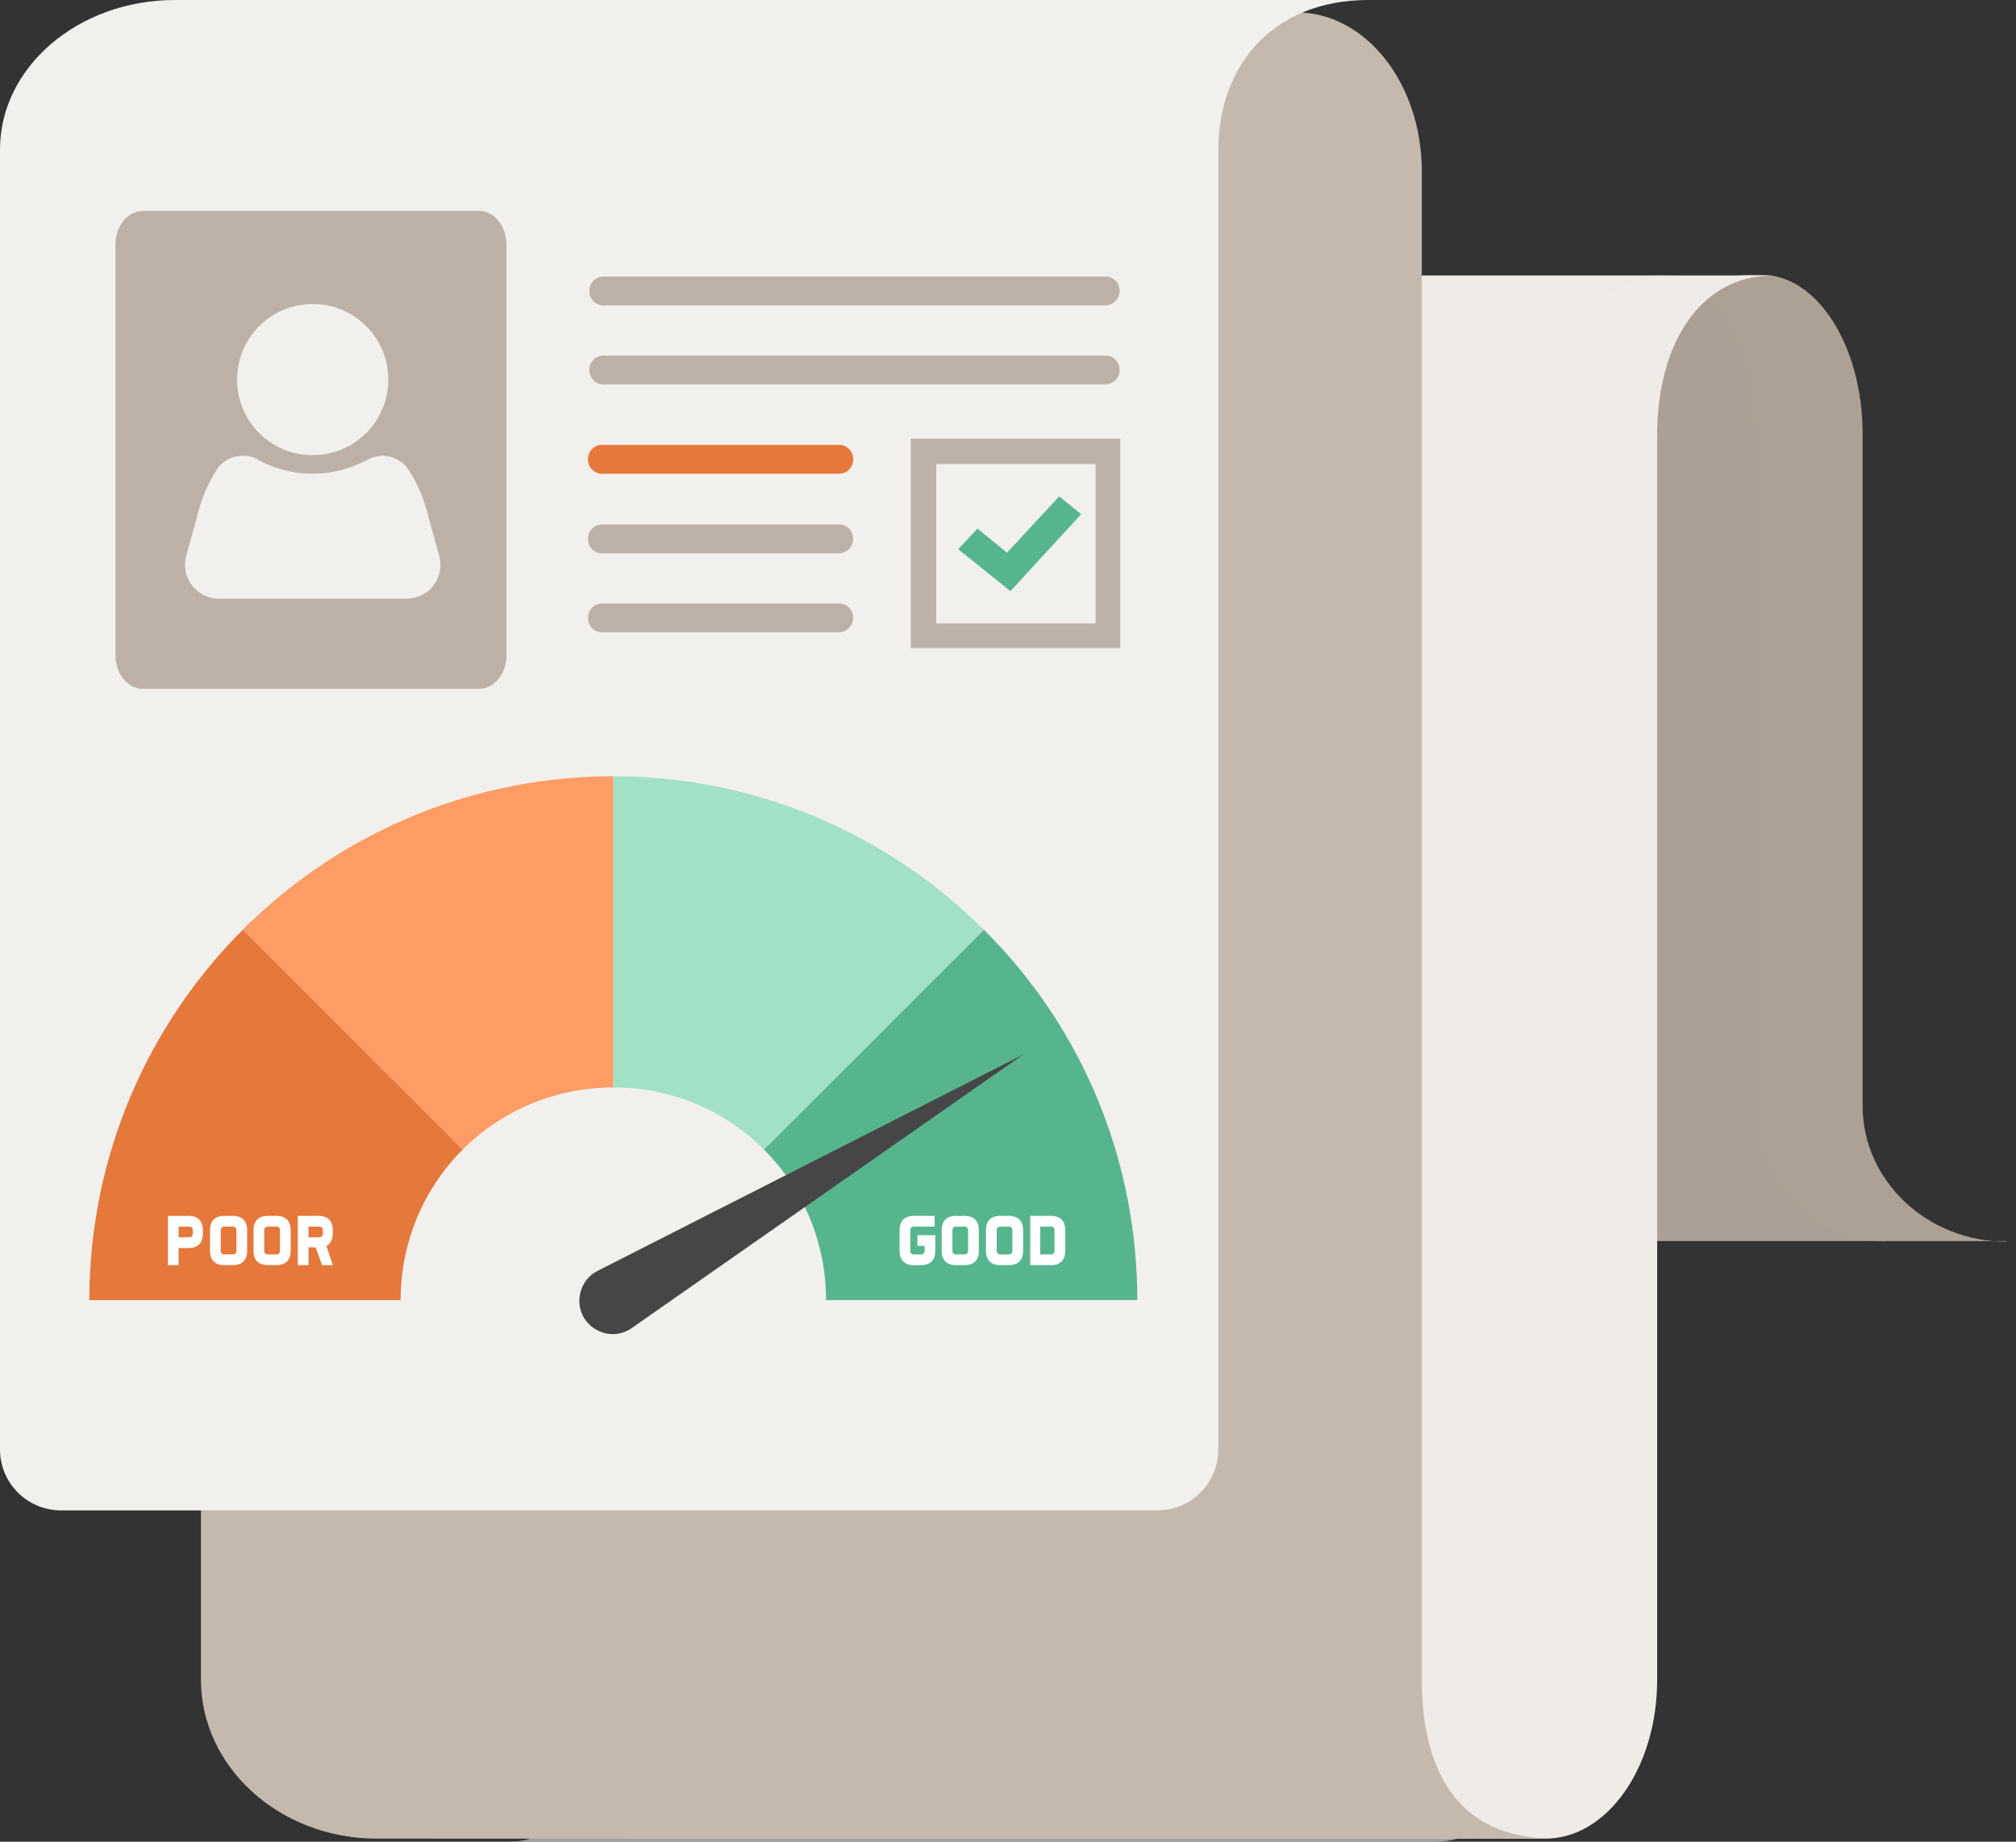 <svg xmlns="http://www.w3.org/2000/svg" xmlns:xlink="http://www.w3.org/1999/xlink" width="208" height="190" fill="none"><rect width="100%" height="100%" fill="#333333" stroke="none"/><g fill="#ada095"><path d="M207.031 128.095c-8.197 0-14.856-6.273-14.856-14.019V54.349v-9.602c0-9.026-4.675-16.388-10.374-16.388h-1.409c-5.763 0-15.177 7.298-15.177 16.388h-3.97-41.304v57.871H91.125v25.414h115.906v.064z"/><path opacity=".31" d="M194.48 128.095c-7.3 0-13.256-6.273-13.256-14.019V54.349v-9.602c0-9.026-4.162-16.388-9.285-16.388h-1.281c-5.123 0-13.511 7.298-13.511 16.388h-3.523-36.821v57.871H91.125v25.414H194.48v.064z"/></g><g fill="#efebe6"><path d="M182.953 28.423H87.731c-7.749 0-13.96 7.298-13.96 16.388v.832h-.064v28.935 98.713c0 9.026-3.522 16.388-9.862 16.388h95.607c6.339 0 11.526-7.298 11.526-16.388V74.579 45.644v-.832c0-9.026 4.227-16.388 11.975-16.388z"/><path opacity=".59" d="M171.619 28.744H76.396c-7.748 0-13.96 7.298-13.96 16.388v.832h-.064v28.935 98.713c0 9.026-3.522 16.388-9.862 16.388h95.607c6.34 0 11.527-7.298 11.527-16.388V74.835 45.9v-.832c0-9.026 4.29-16.324 11.975-16.324z"/></g><g fill="#c5b8ad"><path d="M146.694 173.291v-3.265V27.27v-9.602c0-9.026-5.763-16.388-12.935-16.388h-1.793c-7.172 0-18.891 7.298-18.891 16.388h-4.931-51.486v57.87H20.734v97.753c0 9.026 8.133 16.388 18.122 16.388h121.286c-9.99-.064-13.448-7.362-13.448-16.388z"/><path opacity=".31" d="M139.344 173.291v-3.265V27.27v-9.602c0-9.026-5.763-16.388-12.871-16.388h-1.793c-7.108 0-18.827 7.298-18.827 16.388h-4.931-37.205v57.87H27.92v97.753c0 9.026 8.069 16.388 18.058 16.388H152.6c-9.862-.064-13.256-7.362-13.256-16.388z"/></g><path d="M18.058 0C8.069 0 0 6.914 0 15.428V54.99v53.005 28.743 7.234 5.57c0 3.456 2.818 6.273 6.276 6.273h113.153c3.458 0 6.275-2.817 6.275-6.273v-5.57-7.234-28.743V54.99 15.428C125.704 6.914 131.211 0 141.201 0H18.058z" fill="#f2f0ed"/><g fill="#bdb1a7"><use xlink:href="#B"/><use xlink:href="#B" y="8.147"/></g><path d="M86.534 48.869H62.156a1.45 1.45 0 0 1-1.488-1.488 1.45 1.45 0 0 1 1.488-1.488h24.378a1.45 1.45 0 0 1 1.488 1.488 1.45 1.45 0 0 1-1.488 1.488z" fill="#e5783b"/><g fill="#bdb1a7"><use xlink:href="#C"/><use xlink:href="#C" y="8.147"/><path d="M49.433 71.057H14.732c-1.552 0-2.821-1.551-2.821-3.447V25.212c0-1.896 1.27-3.447 2.821-3.447h34.701c1.552 0 2.821 1.551 2.821 3.447V67.61c0 1.896-1.27 3.447-2.821 3.447z"/></g><path d="M24.468 39.161a7.77 7.77 0 0 1 7.795-7.793 7.77 7.77 0 0 1 7.795 7.793 7.77 7.77 0 0 1-7.795 7.793 7.77 7.77 0 0 1-7.795-7.793zm20.835 18.136l-1.063-3.825c-.425-1.842-1.134-3.542-2.055-4.959-.567-.921-1.63-1.488-2.693-1.488-.496 0-.992.142-1.488.354-1.701.921-3.614 1.488-5.74 1.488s-4.11-.567-5.74-1.488c-.425-.283-.992-.354-1.488-.354-1.063 0-2.126.496-2.693 1.488-.921 1.417-1.63 3.117-2.055 4.959l-1.063 3.825c-.638 2.267 1.063 4.463 3.402 4.463H41.76c2.48.071 4.181-2.125 3.543-4.463z" fill="#f2f0ed"/><path d="M115.589 66.863H93.975V45.256h21.614v21.607zm-18.992-2.55h16.441V47.877H96.597v16.436z" fill="#bdb1a7"/><path d="M104.25 60.982l-5.385-4.321 1.984-2.125 3.047 2.48 5.386-5.809 2.268 1.842-7.3 7.934z" fill="#57b58e"/><path d="M6.788 134.124c0-31.218 25.263-56.473 56.492-56.473s56.492 25.255 56.492 56.473H6.788z" fill="#f2f0ed"/><path d="M101.506 95.911l-22.685 22.678c3.977 3.976 6.408 9.498 6.408 15.536h30.787 1.325c0-13.842-5.229-27.685-15.835-38.214z" fill="#57b58e"/><g fill="#a3e1c7"><path d="M101.506 95.911l.957.957c-.294-.295-.589-.663-.957-.957z"/><path d="M101.506 95.911c-9.796-9.793-23.348-15.83-38.226-15.83v32.102c6.04 0 11.564 2.43 15.541 6.406l22.685-22.678z"/></g><path d="M63.28 112.184V80.082c-13.847 0-27.694 5.301-38.226 15.83l22.685 22.678c3.977-3.976 9.501-6.406 15.541-6.406z" fill="#fe9c65"/><path d="M25.054 95.912l.958-.957c-.368.295-.663.663-.958.957z" fill="#e01d1d"/><path d="M25.054 95.911c-9.796 9.793-15.835 23.341-15.835 38.214h32.113c0-6.038 2.431-11.56 6.408-15.536L25.054 95.911z" fill="#e5783b"/><path d="M105.557 108.796l-43.897 22.31c-1.768.884-2.431 3.166-1.399 4.86s3.314 2.209 4.935 1.03l40.362-28.2z" fill="#464646"/><g fill="#fff"><path d="M18.425 128.677v1.841H17.32v-5.081h2.136c.957 0 1.473.516 1.473 1.473v.368c0 .957-.516 1.473-1.473 1.473h-1.031v-.074zm0-2.135v1.104h1.105c.221 0 .368-.147.368-.368v-.368c0-.221-.147-.368-.368-.368h-1.105z"/><use xlink:href="#D"/><path d="M29.989 129.043c0 .957-.516 1.473-1.473 1.473h-.884c-.958 0-1.473-.516-1.473-1.473v-2.135c0-.957.516-1.473 1.473-1.473h.884c.957 0 1.473.516 1.473 1.473v2.135zm-2.725 0c0 .221.147.368.368.368h.884c.221 0 .368-.147.368-.368v-2.135c0-.221-.147-.368-.368-.368h-.884c-.221 0-.368.147-.368.368v2.135zm5.303-.368h-.736v1.841h-1.105v-5.081h2.136c.958 0 1.473.516 1.473 1.473v.368c0 .589-.221 1.031-.663 1.252l.663 1.988H33.23l-.663-1.841zm-.736-2.135v1.104h1.105c.221 0 .368-.147.368-.368v-.368c0-.221-.147-.368-.368-.368H31.83zm62.089 2.505c0 .221.147.368.368.368h.737c.221 0 .368-.147.368-.368v-.515h-.737v-1.105h1.841v1.62c0 .957-.516 1.473-1.473 1.473h-.737c-.957 0-1.473-.516-1.473-1.473v-2.135c0-.957.516-1.473 1.473-1.473h2.136v1.105h-2.136c-.221 0-.368.147-.368.368v2.135zm7.071-.002c0 .957-.516 1.473-1.474 1.473h-.884c-.958 0-1.473-.516-1.473-1.473v-2.135c0-.957.516-1.473 1.473-1.473h.884c.957 0 1.474.516 1.474 1.473v2.135zm-2.726 0c0 .221.147.368.368.368h.884c.221 0 .368-.147.368-.368v-2.135c0-.221-.147-.368-.368-.368h-.884c-.221 0-.368.147-.368.368v2.135z"/><use xlink:href="#D" x="80.061"/><path d="M108.429 125.435c.958 0 1.474.516 1.474 1.473v2.135c0 .957-.516 1.473-1.474 1.473h-2.135v-5.081h2.135zm.369 1.473c0-.221-.148-.368-.369-.368h-1.104v2.871h1.104c.221 0 .369-.147.369-.368v-2.135z"/></g><defs ><path id="B" d="M114.03 31.512H62.298a1.45 1.45 0 0 1-1.488-1.488 1.45 1.45 0 0 1 1.488-1.488h51.733a1.45 1.45 0 0 1 1.488 1.488c0 .85-.709 1.488-1.488 1.488z"/><path id="C" d="M86.534 57.087H62.156a1.45 1.45 0 0 1-1.488-1.488 1.45 1.45 0 0 1 1.488-1.488h24.378a1.45 1.45 0 0 1 1.488 1.488c0 .779-.638 1.488-1.488 1.488z"/><path id="D" d="M25.496 129.043c0 .957-.516 1.473-1.473 1.473h-.884c-.957 0-1.473-.516-1.473-1.473v-2.135c0-.957.516-1.473 1.473-1.473h.884c.957 0 1.473.516 1.473 1.473v2.135zm-2.725 0c0 .221.147.368.368.368h.884c.221 0 .368-.147.368-.368v-2.135c0-.221-.147-.368-.368-.368h-.884c-.221 0-.368.147-.368.368v2.135z"/></defs></svg>